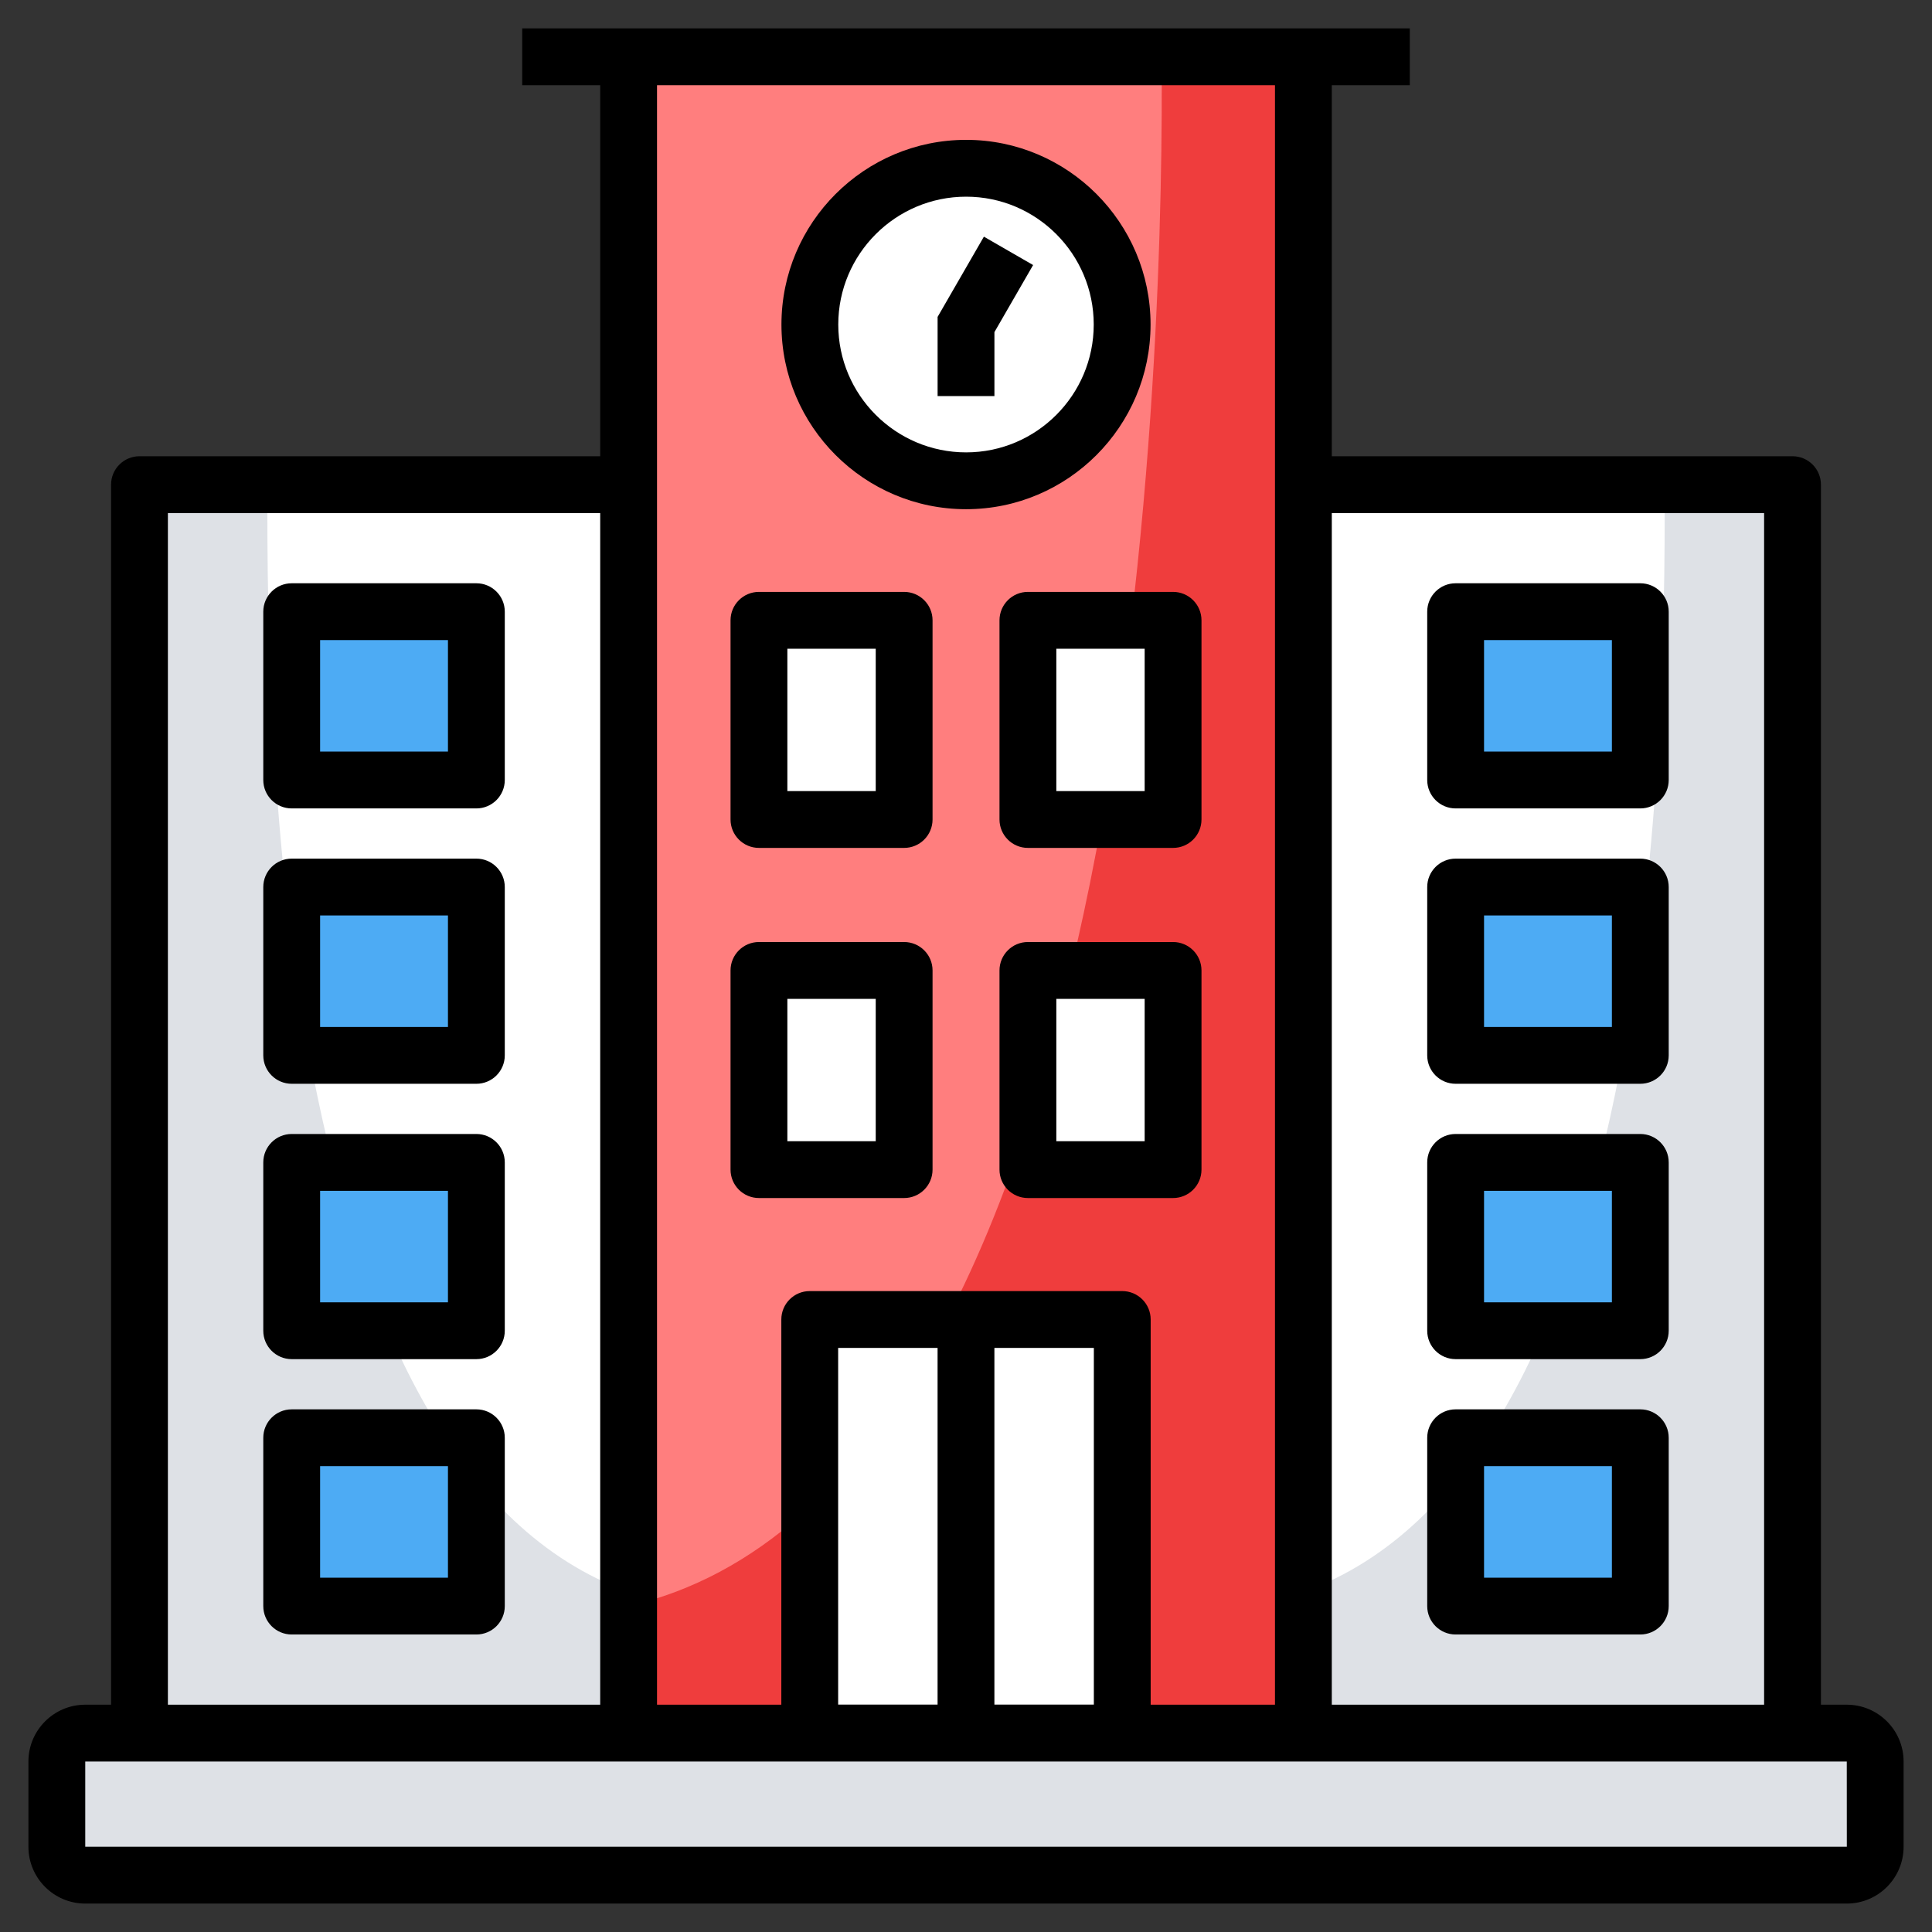 <svg width="80" height="80" viewBox="0 0 80 80" fill="none" xmlns="http://www.w3.org/2000/svg">
<rect x="0" y="0" width="80" height="80" fill="#333333" stroke="none"/>
<path d="M5.773 20.069H26.028V71.765H5.773V20.069Z" fill="white"/>
<path d="M5.773 20.073V71.767H26.032V65.92C11.668 60.744 11.025 31.697 11.072 20.073L5.773 20.073Z" fill="#DEE1E6"/>
<path d="M53.972 20.069H74.226V71.765H53.972V20.069Z" fill="white"/>
<path d="M74.23 20.073V71.767H53.971V65.92C68.335 60.744 68.978 31.697 68.93 20.073L74.23 20.073Z" fill="#DEE1E6"/>
<path d="M26.029 2.353H53.971V71.764H26.029V2.353Z" fill="#FF7E7E"/>
<path d="M53.971 2.355V71.767H26.029V66.505C47.488 61.528 48.194 12.861 48.1 2.355H53.971Z" fill="#EF3D3D"/>
<path d="M77.648 72.941V76.47C77.648 77.12 77.121 77.647 76.471 77.647H3.53C2.88 77.647 2.354 77.12 2.354 76.47V72.941C2.354 72.291 2.88 71.764 3.53 71.764H76.471C77.121 71.764 77.648 72.291 77.648 72.941Z" fill="#DEE1E6"/>
<path d="M31.426 25.686H37.438V33.933H31.426V25.686Z" fill="white"/>
<path d="M42.562 25.686H48.574V33.933H42.562V25.686Z" fill="white"/>
<path d="M60.274 25.328H67.921V32.297H60.274V25.328Z" fill="#4DABF4"/>
<path d="M60.274 36.73H67.921V43.7H60.274V36.73Z" fill="#4DABF4"/>
<path d="M60.274 48.133H67.921V55.102H60.274V48.133Z" fill="#4DABF4"/>
<path d="M60.274 59.535H67.921V66.505H60.274V59.535Z" fill="#4DABF4"/>
<path d="M12.079 25.328H19.726V32.297H12.079V25.328Z" fill="#4DABF4"/>
<path d="M12.079 36.73H19.726V43.7H12.079V36.73Z" fill="#4DABF4"/>
<path d="M12.079 48.133H19.726V55.102H12.079V48.133Z" fill="#4DABF4"/>
<path d="M12.079 59.535H19.726V66.505H12.079V59.535Z" fill="#4DABF4"/>
<path d="M31.426 40.183H37.438V48.43H31.426V40.183Z" fill="white"/>
<path d="M42.562 40.183H48.574V48.43H42.562V40.183Z" fill="white"/>
<path d="M33.529 54.637H46.471V71.76H33.529V54.637Z" fill="white"/>
<path d="M46.465 13.438C46.465 17.017 43.573 19.909 40.005 19.909C36.426 19.909 33.534 17.017 33.534 13.438C33.534 9.87 36.426 6.967 40.005 6.967C43.573 6.967 46.465 9.87 46.465 13.438Z" fill="white"/>
<path d="M76.471 70.588H75.401V20.069C75.401 19.419 74.874 18.892 74.225 18.892H55.147V3.529H58.377V1.176C49.169 1.176 30.794 1.176 21.623 1.176V3.529H24.853V18.892H5.776C5.126 18.892 4.599 19.419 4.599 20.069V70.588H3.53C2.232 70.588 1.177 71.643 1.177 72.941V76.47C1.177 77.768 2.232 78.823 3.53 78.823H76.471C77.769 78.823 78.824 77.768 78.824 76.47V72.941C78.824 71.643 77.769 70.588 76.471 70.588ZM73.048 21.245V70.588H55.147V21.245H73.048ZM52.794 3.529V70.588H47.647V54.637C47.647 53.988 47.12 53.461 46.47 53.461H33.529C32.88 53.461 32.353 53.988 32.353 54.637V70.588H27.206C27.206 58.213 27.206 17.135 27.206 3.529H52.794ZM45.294 55.814V70.583H41.176V55.814H45.294ZM38.823 70.583H34.706V55.814H38.823V70.583ZM6.952 21.245H24.853V70.588H6.952V21.245ZM3.53 76.47V72.941H76.471L76.473 76.47H3.53Z" fill="black"/>
<path d="M31.427 35.11H37.438C38.088 35.11 38.615 34.583 38.615 33.933V25.686C38.615 25.036 38.088 24.509 37.438 24.509H31.427C30.777 24.509 30.25 25.036 30.25 25.686V33.933C30.25 34.583 30.777 35.11 31.427 35.11ZM32.603 26.862H36.262V32.757H32.603V26.862Z" fill="black"/>
<path d="M41.387 25.686V33.933C41.387 34.583 41.913 35.11 42.563 35.11H48.575C49.224 35.11 49.751 34.583 49.751 33.933V25.686C49.751 25.036 49.224 24.509 48.575 24.509H42.563C41.913 24.509 41.387 25.036 41.387 25.686ZM43.74 26.862H47.398V32.757H43.74V26.862Z" fill="black"/>
<path d="M60.274 33.475H67.921C68.571 33.475 69.098 32.948 69.098 32.298V25.328C69.098 24.679 68.571 24.152 67.921 24.152H60.274C59.624 24.152 59.098 24.679 59.098 25.328V32.298C59.098 32.948 59.624 33.475 60.274 33.475ZM61.451 26.505H66.745V31.122H61.451V26.505Z" fill="black"/>
<path d="M60.274 44.877H67.921C68.571 44.877 69.098 44.35 69.098 43.7V36.731C69.098 36.081 68.571 35.554 67.921 35.554H60.274C59.624 35.554 59.098 36.081 59.098 36.731V43.7C59.098 44.35 59.624 44.877 60.274 44.877ZM61.451 37.907H66.745V42.524H61.451V37.907Z" fill="black"/>
<path d="M60.274 56.279H67.921C68.571 56.279 69.098 55.752 69.098 55.103V48.133C69.098 47.483 68.571 46.956 67.921 46.956H60.274C59.624 46.956 59.098 47.483 59.098 48.133V55.103C59.098 55.752 59.624 56.279 60.274 56.279ZM61.451 49.309H66.745V53.926H61.451V49.309Z" fill="black"/>
<path d="M60.274 67.681H67.921C68.571 67.681 69.098 67.154 69.098 66.505V59.535C69.098 58.885 68.571 58.358 67.921 58.358H60.274C59.624 58.358 59.098 58.885 59.098 59.535V66.505C59.098 67.154 59.624 67.681 60.274 67.681ZM61.451 60.711H66.745V65.328H61.451V60.711Z" fill="black"/>
<path d="M19.726 24.152H12.079C11.429 24.152 10.902 24.679 10.902 25.328V32.298C10.902 32.948 11.429 33.475 12.079 33.475H19.726C20.375 33.475 20.902 32.948 20.902 32.298V25.328C20.902 24.679 20.375 24.152 19.726 24.152ZM18.549 31.122H13.255V26.505H18.549V31.122Z" fill="black"/>
<path d="M19.726 35.554H12.079C11.429 35.554 10.902 36.081 10.902 36.731V43.7C10.902 44.35 11.429 44.877 12.079 44.877H19.726C20.375 44.877 20.902 44.35 20.902 43.7V36.731C20.902 36.081 20.375 35.554 19.726 35.554ZM18.549 42.524H13.255V37.907H18.549V42.524Z" fill="black"/>
<path d="M19.726 46.956H12.079C11.429 46.956 10.902 47.483 10.902 48.133V55.103C10.902 55.752 11.429 56.279 12.079 56.279H19.726C20.375 56.279 20.902 55.752 20.902 55.103V48.133C20.902 47.483 20.375 46.956 19.726 46.956ZM18.549 53.926H13.255V49.309H18.549V53.926Z" fill="black"/>
<path d="M19.726 58.358H12.079C11.429 58.358 10.902 58.885 10.902 59.535V66.505C10.902 67.154 11.429 67.681 12.079 67.681H19.726C20.375 67.681 20.902 67.154 20.902 66.505V59.535C20.902 58.885 20.375 58.358 19.726 58.358ZM18.549 65.328H13.255V60.711H18.549V65.328Z" fill="black"/>
<path d="M31.427 49.608H37.438C38.088 49.608 38.615 49.081 38.615 48.431V40.184C38.615 39.534 38.088 39.007 37.438 39.007H31.427C30.777 39.007 30.25 39.534 30.25 40.184V48.431C30.25 49.081 30.777 49.608 31.427 49.608ZM32.603 41.36H36.262V47.255H32.603V41.36Z" fill="black"/>
<path d="M48.575 39.007H42.563C41.913 39.007 41.387 39.534 41.387 40.184V48.431C41.387 49.081 41.913 49.608 42.563 49.608H48.575C49.224 49.608 49.751 49.081 49.751 48.431V40.184C49.751 39.534 49.224 39.007 48.575 39.007ZM47.398 47.255H43.74V41.36H47.398V47.255Z" fill="black"/>
<path d="M40.005 21.085C44.216 21.085 47.642 17.654 47.642 13.438C47.642 9.222 44.216 5.791 40.005 5.791C35.789 5.791 32.358 9.222 32.358 13.438C32.358 17.654 35.789 21.085 40.005 21.085ZM40.005 8.144C42.919 8.144 45.289 10.519 45.289 13.438C45.289 16.357 42.919 18.732 40.005 18.732C37.086 18.732 34.711 16.357 34.711 13.438C34.711 10.519 37.086 8.144 40.005 8.144Z" fill="black"/>
<path d="M41.177 13.752L42.779 10.975L40.741 9.8L38.824 13.123V16.4H41.177V13.752Z" fill="black"/>
</svg>
